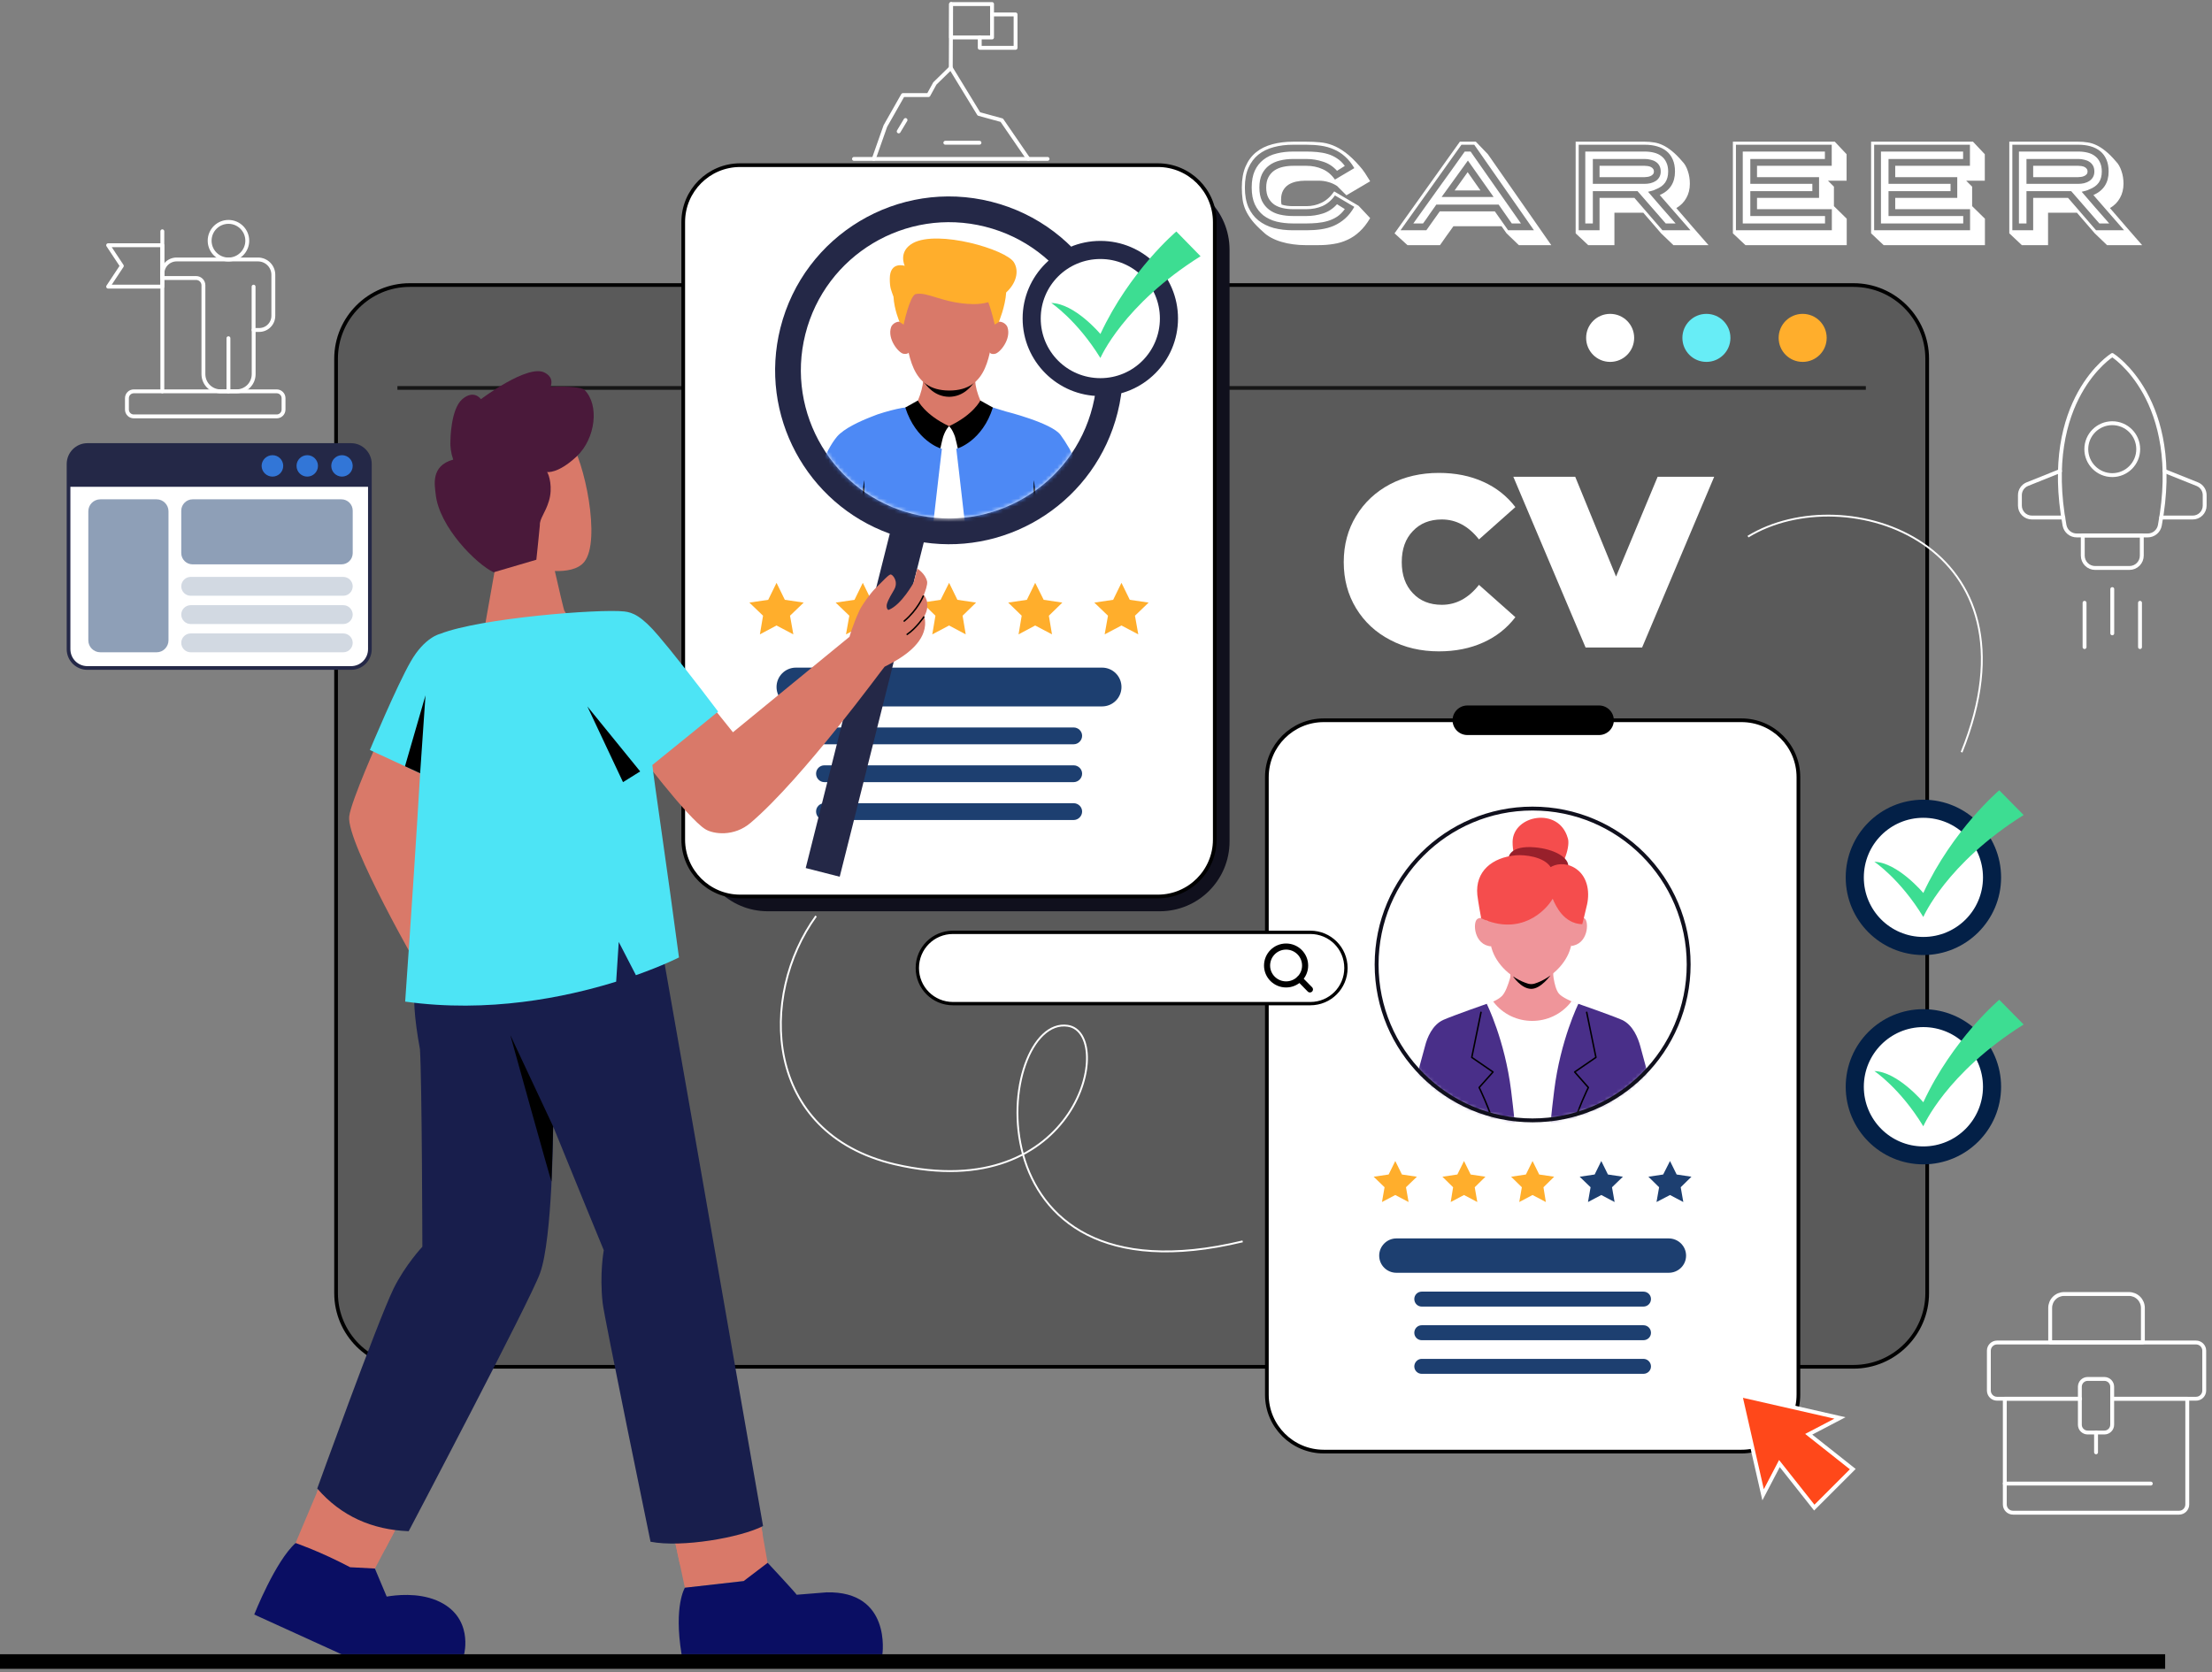 <svg width="570" height="431" viewBox="0 0 570 431" fill="none" xmlns="http://www.w3.org/2000/svg">
<rect x="0" y="0" width="570" height="431" fill="#808080" stroke="none"/>
<path d="M544.289 360.49H563.629V387.74C563.629 388.301 563.407 388.838 563.012 389.236C562.617 389.633 562.08 389.857 561.519 389.86H518.719C518.441 389.86 518.166 389.805 517.91 389.698C517.653 389.592 517.42 389.435 517.224 389.238C517.028 389.041 516.873 388.808 516.767 388.551C516.662 388.293 516.608 388.018 516.609 387.74V360.49H535.999" stroke="white" stroke-linecap="round" stroke-linejoin="round"/>
<path d="M544.29 360.49H565.87C566.149 360.493 566.425 360.44 566.684 360.335C566.942 360.23 567.177 360.075 567.375 359.879C567.573 359.683 567.73 359.449 567.837 359.192C567.945 358.935 568 358.659 568 358.38V348.06C567.987 347.506 567.756 346.979 567.357 346.593C566.959 346.208 566.425 345.995 565.87 346H514.61C514.059 346 513.53 346.215 513.135 346.6C512.741 346.985 512.513 347.509 512.5 348.06V358.38C512.5 358.94 512.722 359.476 513.118 359.872C513.514 360.268 514.05 360.49 514.61 360.49H536" stroke="white" stroke-linecap="round" stroke-linejoin="round"/>
<path d="M542.269 355.39H537.959C536.849 355.39 535.949 356.29 535.949 357.4V367.19C535.949 368.3 536.849 369.2 537.959 369.2H542.269C543.379 369.2 544.279 368.3 544.279 367.19V357.4C544.279 356.29 543.379 355.39 542.269 355.39Z" stroke="white" stroke-linecap="round" stroke-linejoin="round"/>
<path d="M540.121 369.2V374.3" stroke="white" stroke-linecap="round" stroke-linejoin="round"/>
<path d="M531.891 333.5H548.601C549.553 333.5 550.466 333.878 551.139 334.551C551.813 335.225 552.191 336.138 552.191 337.09V345.95H528.301V337.09C528.301 336.138 528.679 335.225 529.352 334.551C530.026 333.878 530.939 333.5 531.891 333.5Z" stroke="white" stroke-linecap="round" stroke-linejoin="round"/>
<path d="M516.609 382.36H554.229" stroke="white" stroke-linecap="round" stroke-linejoin="round"/>
<path d="M333.222 40.975C331.987 40.975 330.835 41.112 329.767 41.384C328.721 41.635 327.81 42.054 327.035 42.64C326.26 43.205 325.643 43.959 325.182 44.901C324.742 45.843 324.523 46.985 324.523 48.325C324.523 49.686 324.742 50.837 325.182 51.779C325.643 52.701 326.26 53.454 327.035 54.041C327.81 54.627 328.721 55.046 329.767 55.297C330.835 55.548 331.987 55.674 333.222 55.674H336.646C338.111 55.674 339.535 55.454 340.917 55.014C342.32 54.554 343.524 53.758 344.529 52.627L346.539 53.884C345.952 54.7 345.282 55.36 344.529 55.862C343.775 56.344 342.969 56.71 342.11 56.962C341.252 57.213 340.351 57.38 339.409 57.464C338.488 57.548 337.567 57.59 336.646 57.59H333.222C331.694 57.59 330.27 57.433 328.951 57.118C327.653 56.783 326.522 56.25 325.559 55.517C324.617 54.763 323.873 53.8 323.329 52.627C322.806 51.455 322.544 50.021 322.544 48.325C322.544 46.629 322.806 45.194 323.329 44.022C323.873 42.849 324.617 41.897 325.559 41.164C326.522 40.41 327.653 39.876 328.951 39.562C330.27 39.227 331.694 39.06 333.222 39.06H336.646C337.567 39.06 338.488 39.102 339.409 39.185C340.351 39.269 341.252 39.437 342.11 39.688C342.969 39.939 343.775 40.316 344.529 40.819C345.282 41.3 345.952 41.949 346.539 42.766L344.529 44.022C343.524 42.891 342.32 42.106 340.917 41.666C339.535 41.206 338.111 40.975 336.646 40.975H333.222ZM336.646 42.734C338.153 42.734 339.535 43.017 340.791 43.582C342.047 44.127 343.115 45.027 343.995 46.283L348.988 43.331C348.276 42.117 347.481 41.122 346.601 40.347C345.722 39.552 344.759 38.934 343.712 38.494C342.686 38.034 341.576 37.72 340.383 37.552C339.21 37.385 337.965 37.301 336.646 37.301H333.222C331.401 37.301 329.726 37.51 328.197 37.929C326.69 38.327 325.381 38.965 324.271 39.845C323.183 40.724 322.324 41.865 321.696 43.268C321.089 44.65 320.785 46.336 320.785 48.325C320.785 50.314 321.089 52.01 321.696 53.413C322.324 54.794 323.183 55.925 324.271 56.804C325.381 57.684 326.69 58.333 328.197 58.752C329.726 59.15 331.401 59.348 333.222 59.348H336.646C337.965 59.348 339.21 59.265 340.383 59.097C341.576 58.93 342.686 58.626 343.712 58.186C344.759 57.726 345.722 57.108 346.601 56.333C347.481 55.559 348.276 54.554 348.988 53.318L343.995 50.366C343.115 51.622 342.047 52.533 340.791 53.098C339.535 53.643 338.153 53.915 336.646 53.915H333.222C332.28 53.915 331.39 53.821 330.553 53.632C329.715 53.444 328.982 53.14 328.354 52.722C327.726 52.282 327.224 51.706 326.847 50.994C326.47 50.282 326.281 49.392 326.281 48.325C326.281 47.278 326.47 46.398 326.847 45.687C327.224 44.975 327.726 44.399 328.354 43.959C329.003 43.519 329.747 43.205 330.584 43.017C331.422 42.828 332.301 42.734 333.222 42.734H336.646ZM325.496 59.757C324.303 58.71 323.35 57.736 322.638 56.836C321.926 55.915 321.371 55.014 320.974 54.135C320.576 53.234 320.314 52.313 320.188 51.371C320.063 50.429 320 49.413 320 48.325C320 46.189 320.325 44.378 320.974 42.891C321.623 41.384 322.533 40.159 323.706 39.217C324.878 38.275 326.271 37.594 327.883 37.175C329.516 36.736 331.296 36.516 333.222 36.516H336.646C337.839 36.516 338.98 36.568 340.069 36.673C341.179 36.757 342.278 37.008 343.367 37.426C344.455 37.845 345.565 38.473 346.696 39.311C347.826 40.148 349.041 41.31 350.339 42.797C350.548 43.027 350.778 43.3 351.03 43.614C351.281 43.928 351.522 44.263 351.752 44.619C351.982 44.975 352.213 45.341 352.443 45.718C352.673 46.074 352.883 46.409 353.071 46.723L346.947 50.335L344.56 47.948C343.827 47.466 343.063 47.121 342.267 46.911C341.472 46.681 340.645 46.566 339.786 46.566H336.363C335.525 46.566 334.73 46.65 333.976 46.817C333.222 46.985 332.552 47.257 331.966 47.634C331.401 48.011 330.95 48.513 330.615 49.141C330.28 49.769 330.113 50.544 330.113 51.465C330.113 51.968 330.155 52.387 330.239 52.722C330.678 52.868 331.149 52.973 331.652 53.036C332.154 53.098 332.678 53.13 333.222 53.13H336.646C338.027 53.13 339.326 52.837 340.54 52.251C341.775 51.664 342.864 50.691 343.806 49.33L350.088 53.036L353.071 56.208C352.234 57.632 351.323 58.794 350.339 59.694C349.376 60.594 348.339 61.296 347.23 61.798C346.12 62.322 344.947 62.678 343.712 62.866C342.477 63.075 341.168 63.18 339.786 63.18H336.363C335.295 63.18 334.238 63.107 333.191 62.96C332.165 62.834 331.17 62.625 330.207 62.332C329.265 62.06 328.386 61.704 327.569 61.264C326.773 60.845 326.082 60.343 325.496 59.757Z" fill="white"/>
<path d="M384.885 50.774L378.258 41.384L371.475 50.774H384.885ZM381.493 49.078H374.835L378.196 44.367L381.493 49.078ZM389.565 57.59L386.173 52.722H370.124C369.538 53.517 368.962 54.334 368.397 55.171C367.852 55.988 367.287 56.794 366.701 57.59H364.188C366.408 54.47 368.617 51.382 370.815 48.325C373.034 45.268 375.243 42.179 377.442 39.06H378.949L391.92 57.59H389.565ZM376.594 37.301L360.89 59.348H367.549L371.003 54.48H385.199L388.623 59.348H395.281L379.891 37.301H376.594ZM383.409 39.751L399.74 63.18H391.386L388.214 60.133L386.927 58.312H374.521C374.27 58.689 373.987 59.087 373.673 59.505C373.38 59.924 373.076 60.343 372.762 60.762C372.469 61.201 372.176 61.62 371.883 62.018C371.59 62.437 371.317 62.824 371.066 63.18H362.681L359.352 60.133L376.186 36.516H380.3L383.409 39.751Z" fill="white"/>
<path d="M423.831 42.734C424.082 42.734 424.344 42.755 424.616 42.797C424.888 42.839 425.14 42.912 425.37 43.017C425.6 43.122 425.789 43.268 425.935 43.457C426.103 43.645 426.186 43.896 426.186 44.21C426.186 44.504 426.103 44.744 425.935 44.933C425.768 45.121 425.558 45.268 425.307 45.372C425.077 45.477 424.815 45.55 424.522 45.592C424.25 45.634 424.009 45.655 423.8 45.655H412.179V42.734H423.831ZM423.8 47.382C424.302 47.382 424.794 47.33 425.276 47.225C425.778 47.1 426.228 46.911 426.626 46.66C427.024 46.409 427.338 46.084 427.568 45.687C427.82 45.268 427.945 44.776 427.945 44.21C427.945 43.624 427.83 43.122 427.6 42.703C427.369 42.284 427.055 41.949 426.658 41.698C426.281 41.447 425.841 41.269 425.339 41.164C424.857 41.038 424.354 40.975 423.831 40.975H410.452V47.382H423.8ZM426.658 48.796C426.364 48.963 426.04 49.089 425.684 49.173C425.328 49.256 424.993 49.34 424.679 49.424C425.851 50.806 427.024 52.167 428.197 53.507C429.39 54.847 430.583 56.208 431.777 57.59H429.233L421.978 49.267H410.452V57.59H408.505V39.06H423.831C424.689 39.06 425.485 39.154 426.218 39.342C426.972 39.531 427.61 39.834 428.134 40.253C428.678 40.672 429.097 41.206 429.39 41.855C429.704 42.504 429.861 43.289 429.861 44.21C429.861 45.362 429.599 46.315 429.076 47.068C428.552 47.801 427.757 48.377 426.689 48.796H426.658ZM431.62 44.21C431.62 43.017 431.431 41.991 431.055 41.133C430.678 40.253 430.144 39.531 429.453 38.965C428.762 38.4 427.935 37.981 426.972 37.709C426.029 37.437 424.983 37.301 423.831 37.301H406.809V59.348H412.179V50.994H421.161L428.385 59.348H435.608L427.694 50.272C430.311 49.12 431.62 47.1 431.62 44.21ZM406.023 60.133V36.516H423.831C424.648 36.516 425.433 36.579 426.186 36.704C426.94 36.809 427.694 37.039 428.448 37.395C429.222 37.751 430.018 38.264 430.835 38.934C431.672 39.604 432.562 40.494 433.504 41.604C434.111 42.211 434.583 43.027 434.918 44.053C435.273 45.058 435.451 46.158 435.451 47.351C435.451 48.733 435.148 49.958 434.541 51.026C433.954 52.093 433.096 52.962 431.965 53.632C432.614 54.386 433.295 55.171 434.007 55.988C434.719 56.804 435.431 57.632 436.142 58.469C436.854 59.285 437.556 60.092 438.247 60.887C438.959 61.704 439.629 62.468 440.257 63.18H431.212L428.039 60.133L423.454 54.826H416.011V63.18H409.258L406.023 60.133Z" fill="white"/>
<path d="M451.03 47.382H467.016V49.267H451.03V55.674H470.282V57.59H449.083V39.06H470.251V40.975H451.03V47.382ZM452.758 42.734H472.01V37.301H447.324V59.348H472.041V53.915H452.758V50.994H468.744V45.655H452.758V42.734ZM446.539 60.133V36.516H472.795L475.841 39.751V46.566H471.036L472.575 48.105V53.13L475.873 56.365V63.18H449.774L446.539 60.133Z" fill="white"/>
<path d="M486.643 47.382H502.629V49.267H486.643V55.674H505.896V57.59H484.696V39.06H505.864V40.975H486.643V47.382ZM488.371 42.734H507.623V37.301H482.938V59.348H507.655V53.915H488.371V50.994H504.357V45.655H488.371V42.734ZM482.152 60.133V36.516H508.408L511.455 39.751V46.566H506.65L508.188 48.105V53.13L511.486 56.365V63.18H485.387L482.152 60.133Z" fill="white"/>
<path d="M535.573 42.734C535.824 42.734 536.086 42.755 536.358 42.797C536.631 42.839 536.882 42.912 537.112 43.017C537.342 43.122 537.531 43.268 537.677 43.457C537.845 43.645 537.929 43.896 537.929 44.21C537.929 44.504 537.845 44.744 537.677 44.933C537.51 45.121 537.301 45.268 537.049 45.372C536.819 45.477 536.557 45.55 536.264 45.592C535.992 45.634 535.751 45.655 535.542 45.655H523.921V42.734H535.573ZM535.542 47.382C536.044 47.382 536.536 47.33 537.018 47.225C537.52 47.1 537.971 46.911 538.368 46.66C538.766 46.409 539.08 46.084 539.311 45.687C539.562 45.268 539.687 44.776 539.687 44.21C539.687 43.624 539.572 43.122 539.342 42.703C539.112 42.284 538.798 41.949 538.4 41.698C538.023 41.447 537.583 41.269 537.081 41.164C536.599 41.038 536.097 40.975 535.573 40.975H522.194V47.382H535.542ZM538.4 48.796C538.107 48.963 537.782 49.089 537.426 49.173C537.07 49.256 536.735 49.34 536.421 49.424C537.594 50.806 538.766 52.167 539.939 53.507C541.132 54.847 542.326 56.208 543.519 57.59H540.975L533.72 49.267H522.194V57.59H520.247V39.06H535.573C536.432 39.06 537.227 39.154 537.96 39.342C538.714 39.531 539.352 39.834 539.876 40.253C540.42 40.672 540.839 41.206 541.132 41.855C541.446 42.504 541.603 43.289 541.603 44.21C541.603 45.362 541.342 46.315 540.818 47.068C540.295 47.801 539.499 48.377 538.431 48.796H538.4ZM543.362 44.21C543.362 43.017 543.174 41.991 542.797 41.133C542.42 40.253 541.886 39.531 541.195 38.965C540.504 38.4 539.677 37.981 538.714 37.709C537.772 37.437 536.725 37.301 535.573 37.301H518.551V59.348H523.921V50.994H532.904L540.127 59.348H547.351L539.436 50.272C542.053 49.12 543.362 47.1 543.362 44.21ZM517.766 60.133V36.516H535.573C536.39 36.516 537.175 36.579 537.929 36.704C538.682 36.809 539.436 37.039 540.19 37.395C540.965 37.751 541.76 38.264 542.577 38.934C543.414 39.604 544.304 40.494 545.246 41.604C545.854 42.211 546.325 43.027 546.66 44.053C547.016 45.058 547.194 46.158 547.194 47.351C547.194 48.733 546.89 49.958 546.283 51.026C545.697 52.093 544.838 52.962 543.707 53.632C544.357 54.386 545.037 55.171 545.749 55.988C546.461 56.804 547.173 57.632 547.885 58.469C548.596 59.285 549.298 60.092 549.989 60.887C550.701 61.704 551.371 62.468 551.999 63.18H542.954L539.782 60.133L535.196 54.826H527.753V63.18H521.001L517.766 60.133Z" fill="white"/>
<path d="M544.301 91.5C544.301 91.5 526.001 102.86 532.001 135.41C532.142 136.145 532.536 136.807 533.116 137.281C533.695 137.754 534.423 138.009 535.171 138H553.431C554.176 138 554.897 137.739 555.469 137.262C556.041 136.785 556.428 136.123 556.561 135.39C562.621 102.86 544.301 91.5 544.301 91.5Z" stroke="white" stroke-linecap="round" stroke-linejoin="round"/>
<path d="M544.299 122.45C547.994 122.45 550.989 119.455 550.989 115.76C550.989 112.065 547.994 109.07 544.299 109.07C540.605 109.07 537.609 112.065 537.609 115.76C537.609 119.455 540.605 122.45 544.299 122.45Z" stroke="white" stroke-linecap="round" stroke-linejoin="round"/>
<path d="M536.699 138H551.909V143.2C551.909 144.043 551.574 144.852 550.978 145.449C550.381 146.045 549.573 146.38 548.729 146.38H539.879C539.036 146.38 538.227 146.045 537.631 145.449C537.034 144.852 536.699 144.043 536.699 143.2V138Z" stroke="white" stroke-linecap="round" stroke-linejoin="round"/>
<path d="M557.772 121.4L566.182 124.77C566.753 124.996 567.243 125.388 567.587 125.897C567.932 126.405 568.115 127.006 568.112 127.62V130.31C568.112 130.717 568.031 131.119 567.874 131.494C567.718 131.869 567.488 132.21 567.199 132.495C566.909 132.781 566.566 133.006 566.189 133.158C565.812 133.31 565.408 133.385 565.002 133.38H556.922" stroke="white" stroke-linecap="round" stroke-linejoin="round"/>
<path d="M531.69 133.38H523.57C523.167 133.38 522.768 133.301 522.395 133.146C522.023 132.992 521.684 132.766 521.399 132.481C520.823 131.905 520.5 131.124 520.5 130.31V127.62C520.497 127.006 520.68 126.405 521.025 125.897C521.369 125.388 521.859 124.996 522.43 124.77L530.84 121.4" stroke="white" stroke-linecap="round" stroke-linejoin="round"/>
<path d="M544.301 151.82V163.23" stroke="white" stroke-linecap="round" stroke-linejoin="round"/>
<path d="M537.16 155.36V166.77" stroke="white" stroke-linecap="round" stroke-linejoin="round"/>
<path d="M551.449 155.36V166.77" stroke="white" stroke-linecap="round" stroke-linejoin="round"/>
<path d="M58.867 87.17V100.86" stroke="white" stroke-linecap="round" stroke-linejoin="round"/>
<path d="M45.487 66.872H66.487C67.009 66.872 67.525 66.975 68.007 67.176C68.488 67.377 68.925 67.671 69.292 68.042C69.659 68.413 69.949 68.853 70.145 69.336C70.341 69.82 70.44 70.337 70.434 70.859V81.39C70.434 81.87 70.34 82.346 70.156 82.789C69.973 83.233 69.703 83.636 69.364 83.975C69.025 84.314 68.621 84.584 68.178 84.767C67.735 84.951 67.259 85.046 66.779 85.046H65.366V96.43C65.366 97.603 64.9 98.728 64.072 99.559C63.243 100.389 62.118 100.857 60.945 100.859H56.84C55.666 100.857 54.542 100.389 53.713 99.559C52.884 98.728 52.419 97.603 52.419 96.43V73.535C52.419 73.035 52.22 72.555 51.866 72.201C51.512 71.847 51.032 71.648 50.532 71.648H41.848V70.527C41.848 69.561 42.231 68.633 42.913 67.948C43.595 67.263 44.52 66.876 45.487 66.872Z" stroke="white" stroke-linecap="round" stroke-linejoin="round"/>
<path d="M65.344 85.046V73.883" stroke="white" stroke-linecap="round" stroke-linejoin="round"/>
<path d="M58.871 66.88C61.548 66.88 63.718 64.71 63.718 62.033C63.718 59.356 61.548 57.185 58.871 57.185C56.194 57.185 54.023 59.356 54.023 62.033C54.023 64.71 56.194 66.88 58.871 66.88Z" stroke="white" stroke-linecap="round" stroke-linejoin="round"/>
<path d="M41.832 59.609V100.859" stroke="white" stroke-linecap="round" stroke-linejoin="round"/>
<path d="M27.867 73.874H41.833V63.201H27.867L31.396 68.537L27.867 73.874Z" stroke="white" stroke-linecap="round" stroke-linejoin="round"/>
<path d="M71.304 100.859H34.468C33.495 100.859 32.707 101.648 32.707 102.62V105.557C32.707 106.529 33.495 107.317 34.468 107.317H71.304C72.277 107.317 73.065 106.529 73.065 105.557V102.62C73.065 101.648 72.277 100.859 71.304 100.859Z" stroke="white" stroke-linecap="round" stroke-linejoin="round"/>
<g clip-path="url(#clip0_2412_2975)">
<path d="M225.16 40.955L228.141 32.493L232.673 24.506H239.251L240.893 21.516L245 17.501L252.243 29.364L258.142 30.981L264.989 40.955" stroke="white" stroke-linecap="round" stroke-linejoin="round"/>
<path d="M220.062 40.955H269.938" stroke="white" stroke-linecap="round" stroke-linejoin="round"/>
<path d="M245 17.501L245.078 1.045" stroke="white" stroke-linecap="round" stroke-linejoin="round"/>
<path d="M255.635 1.045H245.078V9.653H255.635V1.045Z" stroke="white" stroke-linecap="round" stroke-linejoin="round"/>
<path d="M255.637 3.722H261.698V12.323H252.465V9.653" stroke="white" stroke-linecap="round" stroke-linejoin="round"/>
<path d="M231.582 33.866L233.338 30.932" stroke="white" stroke-linecap="round" stroke-linejoin="round"/>
<path d="M243.598 36.787H252.392" stroke="white" stroke-linecap="round" stroke-linejoin="round"/>
</g>
<g opacity="0.3">
<path d="M477.613 352.261H105.597C95.124 352.261 86.602 343.739 86.602 333.265V92.459C86.602 81.985 95.124 73.463 105.597 73.463H477.613C488.087 73.463 496.609 81.985 496.609 92.459V333.265C496.609 343.739 488.087 352.261 477.613 352.261Z" fill="black"/>
</g>
<path d="M477.613 352.261H105.597C95.124 352.261 86.602 343.74 86.602 333.266V92.46C86.602 81.986 95.124 73.464 105.597 73.464H477.613C488.087 73.464 496.609 81.986 496.609 92.46V333.266C496.609 343.74 488.087 352.261 477.613 352.261Z" stroke="black" stroke-width="0.952" stroke-miterlimit="10"/>
<path d="M102.406 99.983H480.801Z" fill="white"/>
<path d="M102.406 99.983H480.801" stroke="#161616" stroke-width="0.952" stroke-miterlimit="10"/>
<path d="M421.101 87.081C421.101 90.509 418.34 93.27 414.912 93.27C411.484 93.27 408.723 90.509 408.723 87.081C408.723 83.653 411.484 80.892 414.912 80.892C418.34 80.892 421.101 83.653 421.101 87.081Z" fill="white"/>
<path d="M445.906 87.081C445.906 90.509 443.144 93.27 439.716 93.27C436.289 93.27 433.527 90.509 433.527 87.081C433.527 83.653 436.289 80.892 439.716 80.892C443.144 80.892 445.906 83.653 445.906 87.081Z" fill="#67EDF6"/>
<path d="M470.71 87.081C470.71 90.509 467.949 93.27 464.521 93.27C461.093 93.27 458.332 90.509 458.332 87.081C458.332 83.653 461.093 80.892 464.521 80.892C467.949 80.892 470.71 83.653 470.71 87.081Z" fill="#FFAE2C"/>
<path d="M298.842 234.859H197.863C187.913 234.859 179.867 226.813 179.867 216.863V64.372C179.867 54.422 187.913 46.376 197.863 46.376H298.842C308.792 46.376 316.838 54.422 316.838 64.372V216.863C316.838 226.813 308.792 234.859 298.842 234.859Z" fill="#10101D"/>
<path d="M298.366 231.049H190.722C182.629 231.049 176.059 224.479 176.059 216.386V57.23C176.059 49.136 182.629 42.566 190.722 42.566H298.366C306.459 42.566 313.029 49.136 313.029 57.23V216.386C313.029 224.479 306.459 231.049 298.366 231.049Z" fill="white" stroke="black" stroke-width="0.952" stroke-miterlimit="10"/>
<path d="M283.988 182.061H205.1C202.339 182.061 200.102 179.823 200.102 177.062C200.102 174.3 202.339 172.063 205.1 172.063H283.988C286.75 172.063 288.987 174.3 288.987 177.062C288.987 179.823 286.75 182.061 283.988 182.061Z" fill="#1D3F70"/>
<path d="M276.656 191.82H212.431C211.241 191.82 210.289 190.82 210.289 189.63C210.289 188.44 211.241 187.488 212.431 187.488H276.656C277.846 187.488 278.846 188.44 278.846 189.63C278.846 190.82 277.846 191.82 276.656 191.82Z" fill="#1D3F70"/>
<path d="M276.656 201.579H212.431C211.241 201.579 210.289 200.58 210.289 199.389C210.289 198.199 211.241 197.247 212.431 197.247H276.656C277.846 197.247 278.846 198.199 278.846 199.389C278.846 200.58 277.846 201.579 276.656 201.579Z" fill="#1D3F70"/>
<path d="M276.656 211.34H212.431C211.241 211.34 210.289 210.341 210.289 209.15C210.289 207.96 211.241 207.008 212.431 207.008H276.656C277.846 207.008 278.846 207.96 278.846 209.15C278.846 210.341 277.846 211.34 276.656 211.34Z" fill="#1D3F70"/>
<path d="M200.1 150.209L202.242 154.589L207.099 155.303L203.576 158.684L204.432 163.492L200.1 161.207L195.815 163.492L196.625 158.684L193.102 155.303L197.958 154.589L200.1 150.209Z" fill="#FFAE2C"/>
<path d="M222.334 150.209L224.477 154.589L229.285 155.303L225.81 158.684L226.619 163.492L222.334 161.207L218.002 163.492L218.859 158.684L215.336 155.303L220.192 154.589L222.334 150.209Z" fill="#FFAE2C"/>
<path d="M244.569 150.209L246.711 154.589L251.52 155.303L248.044 158.684L248.854 163.492L244.569 161.207L240.236 163.492L241.046 158.684L237.57 155.303L242.379 154.589L244.569 150.209Z" fill="#FFAE2C"/>
<path d="M266.752 150.209L268.942 154.589L273.75 155.303L270.275 158.684L271.084 163.492L266.752 161.207L262.467 163.492L263.276 158.684L259.801 155.303L264.609 154.589L266.752 150.209Z" fill="#FFAE2C"/>
<path d="M288.987 150.209L291.129 154.589L295.985 155.303L292.462 158.684L293.319 163.492L288.987 161.207L284.654 163.492L285.511 158.684L281.988 155.303L286.844 154.589L288.987 150.209Z" fill="#FFAE2C"/>
<path fill-rule="evenodd" clip-rule="evenodd" d="M238.043 139.784L216.381 225.956L207.621 223.718L229.283 137.546C207.907 129.834 195.434 107.029 201.099 84.51C207.145 60.515 231.473 45.947 255.468 51.993C279.463 58.04 294.031 82.368 287.985 106.363C282.32 128.882 260.562 143.117 238.043 139.784ZM281.558 104.744C286.7 84.32 274.321 63.562 253.85 58.42C233.425 53.279 212.668 65.705 207.526 86.129C202.384 106.553 214.81 127.31 235.235 132.452C255.659 137.594 276.416 125.216 281.558 104.744Z" fill="#242847"/>
<path d="M83.412 380.494L75.176 400.014L94.362 408.536L104.598 389.112L83.412 380.494Z" fill="#D97969"/>
<g style="mix-blend-mode:multiply">
<path d="M81.695 384.541C83.79 391.302 92.122 397.824 99.215 399.3L104.595 389.112L83.409 380.495L81.695 384.541Z" fill="#D97969"/>
</g>
<path d="M172.059 388.493L176.486 409.203L198.482 406.68L194.387 383.399L172.059 388.493Z" fill="#D97969"/>
<g style="mix-blend-mode:multiply">
<path d="M172.059 388.494L175.201 403.205C182.628 402.776 192.864 398.92 196.53 395.445L194.387 383.4L172.059 388.494Z" fill="#D97969"/>
</g>
<path d="M97.838 189.963C97.838 189.963 90.459 206.388 89.983 210.435C89.221 217.243 108.645 250.855 108.645 250.855L118.215 244.19C118.215 244.19 107.55 218.1 107.408 216.434C107.265 214.767 114.597 196.486 114.597 196.486L97.838 189.963Z" fill="#D97969"/>
<path d="M101.409 332.124C104.408 326.03 108.836 321.317 108.836 321.317C108.836 321.317 108.74 278.754 108.217 270.423C105.074 253.426 107.55 249.761 109.407 242.334C110.502 237.954 168.775 241.381 168.775 241.381L171.251 248.332L178.202 287.895L196.626 393.301C190.77 396.301 175.678 398.919 167.632 397.348C167.632 397.348 155.635 339.17 155.302 335.885C154.445 328.315 155.587 322.221 155.587 322.221C155.587 322.221 148.446 304.892 142.543 290.323C142.543 290.323 142.4 319.174 139.162 328.125C136.782 334.885 105.312 394.634 105.312 394.634C95.838 394.253 87.888 390.73 81.746 383.637C81.746 383.637 97.124 340.979 101.409 332.124Z" fill="#181E4C"/>
<path d="M119.358 119.123C122.166 108.601 139.353 103.697 146.828 113.6C150.541 118.504 154.969 139.404 150.541 144.831C148.97 146.783 145.828 147.26 142.972 147.164C143.876 151.163 145.304 157.305 145.447 157.448C146.257 158.638 147.256 160.114 143.352 161.257C134.688 163.78 124.833 162.018 124.833 162.018L128.356 142.165C127.356 141.356 115.787 132.215 119.358 119.123Z" fill="#D97969"/>
<path d="M179.631 177.205L188.867 188.726L218.908 164.112C218.908 164.112 219.67 161.208 221.479 157.304C222.288 155.638 224.383 152.829 225.478 151.734C227.525 149.735 229.096 147.925 229.573 148.068C230.049 148.116 231.62 149.877 230.382 152.02C229.953 152.782 228.858 154.495 228.525 155.733C228.335 156.685 228.763 157.304 229.049 157.162C232.334 155.829 235.428 150.163 235.428 150.163L236.381 146.545C236.381 146.545 238.475 147.83 238.904 149.877C239.047 150.687 238.428 152.401 238.047 153.353C238.428 153.686 238.904 154.829 238.904 155.257C238.999 156.019 239.094 157.209 238.142 158.875C238.38 159.447 238.428 160.351 238.38 161.113C237.999 165.874 233 169.349 227.954 171.825C227.478 172.254 207.006 200.486 193.485 212.007C189.153 215.768 183.773 214.959 181.773 213.721C177.203 210.96 163.539 192.725 163.539 192.725L179.631 177.205Z" fill="#D97969"/>
<path d="M95.312 193.297C95.312 193.297 102.216 176.776 105.834 170.492C109.452 164.16 113.451 163.351 113.451 163.351C123.687 159.304 154.443 156.876 160.87 157.59C162.965 157.828 165.298 158.685 169.725 163.922C172.724 167.398 179.247 175.681 185.055 183.394C181.008 186.727 175.391 191.25 168.106 197.153C168.344 199.962 172.201 225.766 174.962 246.762C174.962 246.762 170.868 248.856 163.869 251.332L159.442 242.762L158.775 252.998C145.587 257.093 125.782 261.139 104.406 258.14C106.12 233.717 107.358 214.673 108.262 199.295L95.312 193.297Z" fill="#4DE4F5"/>
<path d="M148.588 117.645C153.491 113.027 154.491 104.362 150.635 100.506C149.968 99.839 146.445 99.458 141.875 99.697C142.351 98.411 142.208 96.983 140.351 96.031C135.971 93.745 123.926 102.886 123.926 102.886C123.926 102.886 122.165 100.268 119.118 102.886C116.119 105.457 116.071 113.503 116.071 113.503C115.976 114.979 116.166 116.645 116.785 118.454C110.834 120.073 112.072 125.262 112.262 127.31C113.119 135.832 122.831 145.449 127.211 147.496L138.209 144.258C138.209 144.258 139.114 135.689 139.114 135.356C139.018 133.689 140.542 132.166 141.446 129.119C142.494 125.691 141.494 122.358 140.97 121.644C140.97 121.644 143.684 122.215 148.588 117.645Z" fill="#4A193A"/>
<path d="M164.968 198.818L151.352 182.06L160.54 201.58L164.968 198.818Z" fill="black"/>
<path d="M142.541 290.323L131.496 266.756C131.496 266.756 142.065 304.843 142.113 304.51C142.16 304.224 142.541 290.323 142.541 290.323Z" fill="black"/>
<path d="M108.263 199.294L109.644 179.203L104.359 197.485L108.263 199.294Z" fill="black"/>
<path d="M176.486 409.201L191.626 407.487L197.815 402.774C197.815 402.774 205.099 410.582 205.29 411.01L213.002 410.391C229.76 410.011 227.38 426.34 227.38 426.34H175.629C173.582 413.819 176.486 409.201 176.486 409.201Z" fill="#0A0E63"/>
<path d="M76.176 397.681C76.176 397.681 82.46 399.824 90.221 403.918L96.6 404.251L99.647 411.488C101.885 411.107 107.55 410.393 112.549 412.488C122.214 416.582 119.595 426.342 119.595 426.342H87.983L65.512 416.106C65.512 416.106 70.939 402.347 76.176 397.681Z" fill="#0A0E63"/>
<path d="M237.904 153.639C237.904 153.639 236.475 157.162 233 160.066" stroke="black" stroke-width="0.381" stroke-linecap="round" stroke-linejoin="round"/>
<path d="M238.047 159.017C238.047 159.017 236.095 161.921 233.762 163.493" stroke="black" stroke-width="0.381" stroke-linecap="round" stroke-linejoin="round"/>
<mask id="mask0_2412_2975" style="mask-type:luminance" maskUnits="userSpaceOnUse" x="206" y="57" width="77" height="77">
<path d="M282.721 95.442C282.721 116.528 265.63 133.619 244.544 133.619C223.463 133.619 206.371 116.528 206.371 95.442C206.371 74.361 223.463 57.269 244.544 57.269C265.63 57.269 282.721 74.361 282.721 95.442Z" fill="white"/>
</mask>
<g mask="url(#mask0_2412_2975)">
<path d="M252.706 103.365C251.754 101.27 251.373 99.508 251.278 98.175C251.183 97.414 251.183 96.842 251.231 96.366C251.278 95.7 251.373 95.319 251.373 95.319L250.993 95.414C250.993 95.351 250.993 95.319 250.993 95.319L244.565 97.128L238.138 95.319C238.138 95.319 238.138 95.351 238.138 95.414L237.805 95.319C237.805 95.319 237.9 95.7 237.948 96.366C237.948 96.842 237.948 97.414 237.9 98.175C237.757 99.508 237.376 101.27 236.472 103.365C236.472 103.365 235.853 104.888 231.711 105.412C231.711 105.412 232.044 106.555 232.758 108.078C232.854 108.268 232.949 108.459 233.044 108.649C233.298 109.125 233.599 109.617 233.949 110.125C234.472 110.982 235.091 111.839 235.853 112.696C236.615 114.838 238.329 116.695 240.281 116.981C241.264 117.14 242.185 117.219 243.042 117.219C243.391 117.219 243.74 117.203 244.089 117.171C244.248 117.171 244.407 117.155 244.565 117.124C244.724 117.155 244.899 117.171 245.089 117.171C245.406 117.203 245.74 117.219 246.089 117.219C246.978 117.219 247.898 117.14 248.85 116.981C250.802 116.695 252.516 114.838 253.278 112.696C254.039 111.839 254.706 110.982 255.23 110.125C255.547 109.617 255.833 109.125 256.087 108.649C256.277 108.237 256.452 107.872 256.61 107.554C257.182 106.269 257.324 105.698 257.324 105.698C253.183 105.174 252.706 103.365 252.706 103.365Z" fill="#D97969"/>
<path d="M251.28 98.175C251.185 97.413 251.185 96.842 251.233 96.366L250.947 95.842L244.568 97.556L238.188 95.842L237.95 96.366C237.95 96.842 237.95 97.413 237.902 98.175C238.759 99.556 240.902 102.222 244.568 102.269C244.568 102.269 244.583 102.269 244.615 102.269C248.281 102.222 250.376 99.556 251.28 98.175Z" fill="black"/>
<path d="M232.998 83.226C232.998 83.226 233.712 85.654 234.284 88.796C234.617 90.558 234.379 91.415 232.808 91.177C231.617 90.986 228.571 87.416 229.618 84.321C229.856 83.607 231.141 82.322 232.998 83.226Z" fill="#D97969"/>
<path d="M256.419 91.177C256.324 91.209 256.245 91.224 256.181 91.224C254.848 91.367 254.61 90.463 254.943 88.796C254.975 88.574 255.023 88.352 255.086 88.13C255.61 85.321 256.277 83.226 256.277 83.226C258.086 82.322 259.371 83.607 259.609 84.321C260.657 87.416 257.61 90.986 256.419 91.177Z" fill="#D97969"/>
<path d="M244.614 75.227H230.902C230.902 75.227 232.093 79.179 232.854 83.654C234.187 91.129 234.521 100.65 244.614 100.65C254.754 100.65 254.992 91.129 256.325 83.654C257.087 79.226 258.277 75.227 258.277 75.227H244.614Z" fill="#D97969"/>
<path d="M279.891 138.262C279.859 137.945 279.827 137.628 279.796 137.31C282.033 136.406 283.557 135.692 283.557 135.692C279.938 123.075 276.082 115.886 273.273 112.078C270.988 108.983 259.133 106.031 259.133 106.031C257.753 105.603 256.61 105.27 255.896 105.031C255.658 104.984 255.42 105.127 255.325 105.365C255.087 105.841 254.706 106.65 254.135 107.602C254.087 107.698 253.992 107.793 253.992 107.888C252.516 110.411 249.85 113.934 245.946 115.553C245.089 115.886 244.089 115.886 243.232 115.553C239.328 113.934 236.662 110.411 235.186 107.888C235.186 107.793 235.091 107.698 235.043 107.602C234.472 106.65 234.091 105.841 233.901 105.365C233.758 105.127 233.52 104.984 233.282 105.031C232.472 105.079 230.187 105.555 227.807 106.269C227.807 106.269 227.759 106.269 227.664 106.317C226.617 106.603 225.569 106.983 224.665 107.364C221.713 108.507 217.476 110.411 215.667 112.554C212.429 116.458 210.192 123.456 205.621 135.692C205.621 135.692 215.762 140.548 221.284 140.786L221.713 153.926L221.856 158.02C228.711 161.353 236.424 163.209 244.613 163.209C252.706 163.209 260.371 161.353 267.227 158.068L267.798 140.786C270.988 140.643 275.701 138.977 279.177 137.596L279.891 138.262Z" fill="#4D89F5"/>
<path d="M261.278 67.61C259.231 64.278 241.711 59.136 235.236 62.659C231.332 64.849 233.141 68.515 233.141 68.515C233.141 68.515 229.285 67.23 229.285 71.848C229.285 74.323 229.666 74.799 230.237 76.466C230.428 79.846 231.808 82.988 231.808 82.988L232.856 83.655C232.856 83.655 234.379 76.418 235.903 75.799C238.997 75.085 242.901 78.18 250.566 78.37C252.042 78.418 253.423 78.227 254.661 77.894C255.565 80.227 256.327 83.655 256.327 83.655L257.374 82.988C257.374 82.988 259.041 79.084 259.279 75.371C261.802 73.085 262.707 69.943 261.278 67.61Z" fill="#FFAE2C"/>
<path d="M266.419 123.741C266.419 123.741 266.467 123.979 266.515 124.456C266.562 124.932 266.657 125.598 266.753 126.408C266.848 127.169 266.943 128.121 267.038 129.121C267.134 130.121 267.229 131.168 267.324 132.216C267.419 133.311 267.467 134.358 267.562 135.358C267.657 136.358 267.657 137.262 267.705 138.072C267.8 139.69 267.8 140.785 267.8 140.785C267.8 140.785 267.752 140.5 267.657 140.024C267.562 139.595 267.419 138.929 267.324 138.119C267.181 137.31 267.038 136.405 266.943 135.406C266.8 134.406 266.705 133.358 266.61 132.311C266.515 131.216 266.419 130.169 266.419 129.169C266.372 128.169 266.372 127.217 266.324 126.408C266.324 125.598 266.372 124.932 266.372 124.456C266.419 123.979 266.419 123.741 266.419 123.741Z" fill="black"/>
<path d="M222.666 123.741C222.666 123.741 222.666 123.979 222.713 124.456C222.713 124.932 222.761 125.598 222.761 126.408C222.761 127.217 222.761 128.169 222.666 129.169C222.666 130.169 222.571 131.216 222.475 132.311C222.38 133.358 222.285 134.406 222.142 135.406C222.047 136.405 221.904 137.31 221.761 138.119C221.666 138.929 221.523 139.595 221.428 140.024C221.333 140.5 221.285 140.785 221.285 140.785C221.285 140.785 221.285 139.69 221.38 138.072C221.428 137.262 221.428 136.358 221.523 135.358C221.618 134.358 221.666 133.311 221.761 132.216C221.856 131.168 221.952 130.121 222.047 129.121C222.142 128.121 222.285 127.169 222.333 126.408C222.428 125.598 222.523 124.932 222.571 124.456C222.618 123.979 222.666 123.741 222.666 123.741Z" fill="black"/>
<path d="M246.424 115.647C246.758 115.6 246.853 115.552 246.853 115.552L247.805 112.124L244.568 109.839L241.33 112.124L242.282 115.552C242.282 115.552 242.425 115.6 242.711 115.647C242.52 117.361 238.378 151.878 238.569 154.972C238.95 161.352 242.663 167.16 244.044 169.112C244.33 169.445 244.853 169.445 245.091 169.112C246.472 167.16 250.185 161.352 250.566 154.972C250.757 151.878 246.615 117.361 246.424 115.647Z" fill="white"/>
<path d="M233.281 105.031L236.519 103.222C236.519 103.222 238.28 106.888 244.565 109.84C244.565 109.84 243.755 110.506 243.041 112.553C242.803 113.315 242.327 115.553 242.327 115.553C242.327 115.553 236.043 113.648 233.281 105.031Z" fill="black"/>
<path d="M255.85 105.031L252.612 103.222C252.612 103.222 250.851 106.888 244.566 109.84C244.566 109.84 245.376 110.506 246.09 112.553C246.328 113.315 246.804 115.553 246.804 115.553C246.804 115.553 253.136 113.648 255.85 105.031Z" fill="black"/>
</g>
<path d="M448.76 374.115H341.117C333.023 374.115 326.453 367.545 326.453 359.452V200.295C326.453 192.202 333.023 185.632 341.117 185.632H448.76C456.854 185.632 463.424 192.202 463.424 200.295V359.452C463.424 367.545 456.854 374.115 448.76 374.115Z" fill="white" stroke="black" stroke-width="0.952" stroke-miterlimit="10"/>
<mask id="mask1_2412_2975" style="mask-type:luminance" maskUnits="userSpaceOnUse" x="354" y="208" width="82" height="81">
<path d="M435.127 248.566C435.127 270.766 417.131 288.762 394.931 288.762C372.731 288.762 354.734 270.766 354.734 248.566C354.734 226.366 372.731 208.37 394.931 208.37C417.131 208.37 435.127 226.366 435.127 248.566Z" fill="white"/>
</mask>
<g mask="url(#mask1_2412_2975)">
<path d="M383.49 237.478C383.49 237.478 381.871 236.002 380.681 236.859C379.443 237.716 379.824 243.62 384.299 243.905L383.49 237.478Z" fill="#EF959A"/>
<path d="M405.535 237.383C405.535 237.383 407.106 235.859 408.344 236.716C409.534 237.573 409.249 243.429 404.773 243.81L405.535 237.383Z" fill="#EF959A"/>
<path d="M406.677 258.807C405.63 261.093 402.44 266.282 394.727 266.71C387.157 266.282 383.92 261.283 382.777 258.903C384.158 258.474 386.11 257.665 387.11 256.617C387.967 255.665 388.633 253.761 389.109 252.142C389.347 251.333 389.157 249.904 388.966 248.905H400.393C400.25 249.904 400.155 251.19 400.345 252.094C400.583 253.57 401.012 255.237 401.678 256.046C402.44 256.998 404.773 258.046 406.677 258.807Z" fill="#EF959A"/>
<path d="M389.871 251.618C389.871 251.618 391.918 254.76 394.489 254.856C397.012 254.951 399.536 251.38 399.536 251.38L389.871 251.618Z" fill="black"/>
<path d="M405.676 232.335L394.44 227.575L383.252 232.478C383.252 232.478 383.062 239.81 384.347 244.333C385.537 248.618 389.632 252.284 393.774 253.521C394.297 253.664 394.869 253.664 395.392 253.521C399.534 252.236 403.581 248.522 404.724 244.238C405.962 239.667 405.676 232.335 405.676 232.335Z" fill="#EF959A"/>
<path d="M392.012 224.385C392.012 224.385 389.727 221.481 389.774 216.911C389.917 210.055 401.629 207.865 403.962 215.911C404.723 217.72 403.152 223.433 399.915 225.861C397.344 227.813 394.202 226.813 392.012 224.385Z" fill="#F54D4D"/>
<path d="M388.776 220.91C388.776 220.91 389.062 217.815 395.537 218.387C400.44 218.815 404.487 221.005 404.106 223.529C403.487 227.052 388.538 224.481 388.776 220.91Z" fill="#98202B"/>
<path d="M405.678 223.624C403.155 222.148 400.727 222.767 399.584 223.481C397.823 220.768 392.871 220.244 390.681 220.434C384.444 220.958 380.112 224.624 380.683 230.623C380.921 232.67 381.683 236.669 381.683 236.669C391.871 241.335 398.299 234.717 400.108 231.622C400.917 233.574 403.012 238.05 407.725 238.192C407.725 238.192 408.487 235.288 408.963 233.098C409.725 229.623 409.011 225.576 405.678 223.624Z" fill="#F54D4D"/>
<path d="M411.865 324.792C411.865 324.824 411.865 324.856 411.865 324.888C408.628 326.03 402.296 327.459 394.821 327.459C387.251 327.459 380.158 325.411 376.825 323.983C377.016 323.412 378.968 320.555 379.158 314.08C379.491 303.94 376.92 284.991 375.635 280.802C374.683 277.945 371.445 263.615 371.445 263.615L384.681 258.045C384.712 258.108 384.76 258.156 384.823 258.188C389.822 264.758 399.82 264.758 404.867 258.188C404.898 258.156 404.93 258.108 404.962 258.045L417.435 262.853C417.435 262.853 412.77 284.611 411.008 300.798C409.39 315.461 411.437 323.317 411.818 324.65C411.849 324.713 411.865 324.761 411.865 324.792Z" fill="white"/>
<path d="M388.823 322.651H375.445C376.159 320.27 376.921 317.747 377.825 315.081C379.92 308.796 377.445 290.61 377.445 290.61L377.207 289.658C376.54 291.276 375.778 293.038 375.112 294.752L361.781 289.896C362.019 288.705 365.352 276.327 367.209 269.614C367.732 267.52 369.065 264.139 371.922 262.854C374.636 261.664 383.11 258.712 383.11 258.712C383.11 258.712 387.776 268.043 389.394 281.088C392.156 303.274 391.632 314.414 388.823 322.651Z" fill="#492F89"/>
<path d="M412.438 290.61C412.438 290.61 409.962 308.796 412.057 315.081C412.914 317.747 413.723 320.27 414.437 322.651H401.059C398.202 314.414 397.726 303.274 400.488 281.088C402.106 268.043 406.724 258.712 406.724 258.712C406.724 258.712 415.199 261.664 417.96 262.854C420.769 264.139 422.102 267.52 422.673 269.614C424.483 276.327 427.863 288.705 428.101 289.896L414.77 294.752C414.056 293.038 413.342 291.276 412.676 289.658L412.438 290.61Z" fill="#492F89"/>
<path d="M381.634 260.902L379.254 272.518L384.729 276.279L381.158 280.278C381.158 280.278 391.299 300.274 388.776 318.366" stroke="black" stroke-width="0.381" stroke-linecap="round" stroke-linejoin="round"/>
<path d="M408.867 260.902L411.248 272.518L405.773 276.279L409.296 280.278C409.296 280.278 399.155 300.274 401.726 318.366" stroke="black" stroke-width="0.381" stroke-linecap="round" stroke-linejoin="round"/>
</g>
<path d="M435.146 248.57C435.146 270.756 417.15 288.752 394.916 288.752C372.731 288.752 354.734 270.756 354.734 248.57C354.734 226.385 372.731 208.389 394.916 208.389C417.15 208.389 435.146 226.385 435.146 248.57Z" stroke="#10101D" stroke-miterlimit="10"/>
<path d="M359.543 299.226L361.257 302.702L365.113 303.273L362.304 305.987L362.971 309.795L359.543 307.986L356.115 309.795L356.782 305.987L353.973 303.273L357.829 302.702L359.543 299.226Z" fill="#FFAE2C"/>
<path d="M377.254 299.226L378.968 302.702L382.776 303.273L380.015 305.987L380.682 309.795L377.254 307.986L373.826 309.795L374.445 305.987L371.684 303.273L375.54 302.702L377.254 299.226Z" fill="#FFAE2C"/>
<path d="M394.917 299.226L396.631 302.702L400.487 303.273L397.726 305.987L398.345 309.795L394.917 307.986L391.489 309.795L392.156 305.987L389.395 303.273L393.203 302.702L394.917 299.226Z" fill="#FFAE2C"/>
<path d="M412.629 299.226L414.343 302.702L418.199 303.273L415.39 305.987L416.057 309.795L412.629 307.986L409.201 309.795L409.868 305.987L407.059 303.273L410.915 302.702L412.629 299.226Z" fill="#1D3F70"/>
<path d="M430.336 299.226L432.05 302.702L435.859 303.273L433.097 305.987L433.764 309.795L430.336 307.986L426.86 309.795L427.527 305.987L424.766 303.273L428.574 302.702L430.336 299.226Z" fill="#1D3F70"/>
<path d="M430.001 328.029H359.826C357.398 328.029 355.398 326.077 355.398 323.602C355.398 321.174 357.398 319.174 359.826 319.174H430.001C432.477 319.174 434.477 321.174 434.477 323.602C434.477 326.077 432.477 328.029 430.001 328.029Z" fill="#1D3F70"/>
<path d="M423.48 336.741H366.35C365.302 336.741 364.445 335.884 364.445 334.789C364.445 333.742 365.302 332.885 366.35 332.885H423.48C424.575 332.885 425.432 333.742 425.432 334.789C425.432 335.884 424.575 336.741 423.48 336.741Z" fill="#1D3F70"/>
<path d="M423.48 345.406H366.35C365.302 345.406 364.445 344.549 364.445 343.502C364.445 342.407 365.302 341.55 366.35 341.55H423.48C424.575 341.55 425.432 342.407 425.432 343.502C425.432 344.549 424.575 345.406 423.48 345.406Z" fill="#1D3F70"/>
<path d="M423.48 354.072H366.35C365.302 354.072 364.445 353.215 364.445 352.168C364.445 351.12 365.302 350.216 366.35 350.216H423.48C424.575 350.216 425.432 351.12 425.432 352.168C425.432 353.215 424.575 354.072 423.48 354.072Z" fill="#1D3F70"/>
<path d="M412.055 189.439H378.109C376.015 189.439 374.301 187.726 374.301 185.631C374.301 183.536 376.015 181.822 378.109 181.822H412.055C414.149 181.822 415.863 183.536 415.863 185.631C415.863 187.726 414.149 189.439 412.055 189.439Z" fill="black"/>
<path d="M210.289 236.096C195.388 256.663 196.626 292.132 230.618 300.082C277.942 311.128 287.606 266.232 275.133 264.376C256.565 261.614 248.043 337.313 320.218 319.935" stroke="white" stroke-width="0.476" stroke-linejoin="round"/>
<path d="M450.43 138.308C475.615 122.883 527.223 140.07 505.466 193.868" stroke="white" stroke-width="0.476" stroke-linejoin="round"/>
<path d="M300.983 82.082C300.983 91.747 293.175 99.555 283.558 99.555C273.894 99.555 266.086 91.747 266.086 82.082C266.086 72.465 273.894 64.657 283.558 64.657C293.175 64.657 300.983 72.465 300.983 82.082Z" fill="white"/>
<path fill-rule="evenodd" clip-rule="evenodd" d="M303.555 82.082C303.555 93.127 294.604 102.078 283.559 102.078C272.514 102.078 263.516 93.127 263.516 82.082C263.516 71.037 272.514 62.086 283.559 62.086C294.604 62.086 303.555 71.037 303.555 82.082ZM298.889 82.082C298.889 73.608 292.033 66.752 283.559 66.752C275.037 66.752 268.181 73.608 268.181 82.082C268.181 90.604 275.037 97.46 283.559 97.46C292.033 97.46 298.889 90.604 298.889 82.082Z" fill="#242847"/>
<path d="M270.895 78.083C270.895 78.083 277.512 82.463 283.558 92.271C283.558 92.271 289.414 78.559 309.362 66.038L303.126 59.659C303.126 59.659 291.128 69.799 283.558 86.082C283.558 86.082 276.988 78.226 270.895 78.083Z" fill="#3DDD92"/>
<path d="M513.081 226.147C513.081 235.764 505.273 243.571 495.608 243.571C485.991 243.571 478.184 235.764 478.184 226.147C478.184 216.482 485.991 208.674 495.608 208.674C505.273 208.674 513.081 216.482 513.081 226.147Z" fill="white"/>
<path fill-rule="evenodd" clip-rule="evenodd" d="M515.652 226.146C515.652 237.192 506.654 246.142 495.609 246.142C484.564 246.142 475.613 237.192 475.613 226.146C475.613 215.054 484.564 206.103 495.609 206.103C506.654 206.103 515.652 215.054 515.652 226.146ZM510.987 226.146C510.987 217.624 504.131 210.769 495.609 210.769C487.135 210.769 480.279 217.624 480.279 226.146C480.279 234.621 487.135 241.477 495.609 241.477C504.131 241.477 510.987 234.621 510.987 226.146Z" fill="#032047"/>
<path d="M482.992 222.1C482.992 222.1 489.61 226.48 495.609 236.335C495.609 236.335 501.512 222.576 521.46 210.055L515.176 203.676C515.176 203.676 503.178 213.864 495.609 230.146C495.609 230.146 489.039 222.291 482.992 222.1Z" fill="#3DDD92"/>
<path d="M513.081 280.087C513.081 289.752 505.273 297.56 495.608 297.56C485.991 297.56 478.184 289.752 478.184 280.087C478.184 270.47 485.991 262.663 495.608 262.663C505.273 262.663 513.081 270.47 513.081 280.087Z" fill="white"/>
<path fill-rule="evenodd" clip-rule="evenodd" d="M515.652 280.087C515.652 291.132 506.654 300.083 495.609 300.083C484.564 300.083 475.613 291.132 475.613 280.087C475.613 269.042 484.564 260.091 495.609 260.091C506.654 260.091 515.652 269.042 515.652 280.087ZM510.987 280.087C510.987 271.613 504.131 264.709 495.609 264.709C487.135 264.709 480.279 271.613 480.279 280.087C480.279 288.562 487.135 295.465 495.609 295.465C504.131 295.465 510.987 288.562 510.987 280.087Z" fill="#032047"/>
<path d="M482.992 276.041C482.992 276.041 489.61 280.421 495.609 290.276C495.609 290.276 501.512 276.565 521.46 264.044L515.176 257.664C515.176 257.664 503.178 267.805 495.609 284.087C495.609 284.087 489.039 276.232 482.992 276.041Z" fill="#3DDD92"/>
<path d="M95.314 119.598V167.302C95.314 170.016 93.124 172.158 90.458 172.158H22.52C19.854 172.158 17.664 170.016 17.664 167.302V119.598C17.664 116.884 19.854 114.694 22.52 114.694H90.458C93.124 114.694 95.314 116.884 95.314 119.598Z" fill="white"/>
<path d="M95.314 119.598V167.302C95.314 170.016 93.124 172.158 90.458 172.158H22.52C19.854 172.158 17.664 170.016 17.664 167.302V119.598C17.664 116.884 19.854 114.694 22.52 114.694H90.458C93.124 114.694 95.314 116.884 95.314 119.598Z" stroke="#242847" stroke-width="0.952" stroke-miterlimit="10"/>
<path d="M95.314 119.598V125.454H17.664V119.598C17.664 116.884 19.854 114.694 22.52 114.694H90.458C93.124 114.694 95.314 116.884 95.314 119.598Z" fill="#242847"/>
<path d="M90.886 120.073C90.886 121.596 89.648 122.834 88.125 122.834C86.601 122.834 85.363 121.596 85.363 120.073C85.363 118.549 86.601 117.312 88.125 117.312C89.648 117.312 90.886 118.549 90.886 120.073Z" fill="#3276D7"/>
<path d="M81.937 120.073C81.937 121.596 80.699 122.834 79.175 122.834C77.652 122.834 76.414 121.596 76.414 120.073C76.414 118.549 77.652 117.312 79.175 117.312C80.699 117.312 81.937 118.549 81.937 120.073Z" fill="#3276D7"/>
<path d="M72.984 120.073C72.984 121.596 71.746 122.834 70.223 122.834C68.7 122.834 67.414 121.596 67.414 120.073C67.414 118.549 68.7 117.312 70.223 117.312C71.746 117.312 72.984 118.549 72.984 120.073Z" fill="#3276D7"/>
<g opacity="0.5">
<path d="M40.373 168.11H25.852C24.139 168.11 22.758 166.73 22.758 165.016V131.785C22.758 130.071 24.139 128.69 25.852 128.69H40.373C42.039 128.69 43.42 130.071 43.42 131.785V165.016C43.42 166.73 42.039 168.11 40.373 168.11Z" fill="#1D3F70"/>
</g>
<g opacity="0.5">
<path d="M87.984 145.449H49.611C48.04 145.449 46.707 144.163 46.707 142.544V131.594C46.707 130.023 48.04 128.69 49.611 128.69H87.984C89.603 128.69 90.888 130.023 90.888 131.594V142.544C90.888 144.163 89.603 145.449 87.984 145.449Z" fill="#1D3F70"/>
</g>
<g opacity="0.2">
<path d="M88.46 153.542H49.135C47.802 153.542 46.707 152.447 46.707 151.114C46.707 149.781 47.802 148.686 49.135 148.686H88.46C89.793 148.686 90.888 149.781 90.888 151.114C90.888 152.447 89.793 153.542 88.46 153.542Z" fill="#1D3F70"/>
</g>
<g opacity="0.2">
<path d="M88.46 160.827H49.135C47.802 160.827 46.707 159.732 46.707 158.399C46.707 157.065 47.802 155.97 49.135 155.97H88.46C89.793 155.97 90.888 157.065 90.888 158.399C90.888 159.732 89.793 160.827 88.46 160.827Z" fill="#1D3F70"/>
</g>
<g opacity="0.2">
<path d="M88.46 168.111H49.135C47.802 168.111 46.707 167.016 46.707 165.683C46.707 164.35 47.802 163.255 49.135 163.255H88.46C89.793 163.255 90.888 164.35 90.888 165.683C90.888 167.016 89.793 168.111 88.46 168.111Z" fill="#1D3F70"/>
</g>
<path d="M337.643 258.664H245.567C240.473 258.664 236.379 254.57 236.379 249.476C236.379 244.381 240.473 240.287 245.567 240.287H337.643C342.737 240.287 346.831 244.381 346.831 249.476C346.831 254.57 342.737 258.664 337.643 258.664Z" fill="white" stroke="black" stroke-width="0.857" stroke-miterlimit="10"/>
<path d="M336.311 248.855C336.311 251.521 334.121 253.711 331.408 253.711C328.694 253.711 326.504 251.521 326.504 248.855C326.504 246.141 328.694 243.951 331.408 243.951C334.121 243.951 336.311 246.141 336.311 248.855Z" stroke="black" stroke-width="1.571" stroke-miterlimit="10"/>
<path d="M334.883 252.284L337.549 254.998" stroke="black" stroke-width="1.571" stroke-miterlimit="10" stroke-linecap="round"/>
<path d="M474.129 365.443L466.764 369.291L466.08 369.647L466.685 370.126L477.432 378.632L467.514 388.55L459.008 377.802L458.529 377.198L458.173 377.882L454.325 385.247L448.473 359.591L474.129 365.443Z" fill="#FF481A" stroke="white"/>
<path d="M358.212 164.921C354.498 162.985 351.578 160.271 349.452 156.78C347.325 153.288 346.262 149.321 346.262 144.877C346.262 140.434 347.325 136.466 349.452 132.975C351.578 129.484 354.498 126.754 358.212 124.786C361.925 122.85 366.115 121.882 370.78 121.882C375.033 121.882 378.842 122.644 382.206 124.168C385.539 125.659 388.3 127.833 390.49 130.69L381.111 139.022C378.414 135.594 375.224 133.88 371.542 133.88C368.432 133.88 365.94 134.88 364.067 136.879C362.163 138.847 361.211 141.513 361.211 144.877C361.211 148.21 362.163 150.876 364.067 152.876C365.94 154.875 368.432 155.875 371.542 155.875C375.224 155.875 378.414 154.161 381.111 150.733L390.49 159.065C388.3 161.921 385.539 164.096 382.206 165.587C378.842 167.111 375.033 167.872 370.78 167.872C366.115 167.872 361.925 166.889 358.212 164.921Z" fill="white"/>
<path d="M441.716 122.883L423.148 166.874H408.58L389.965 122.883H405.914L416.435 148.592L427.147 122.883H441.716Z" fill="white"/>
<path d="M557.928 430.103H0V426.342H557.928V430.103Z" fill="black"/>
<defs>
<clipPath id="clip0_2412_2975">
<rect width="52" height="42" fill="white" transform="translate(219)"/>
</clipPath>
</defs>
</svg>
